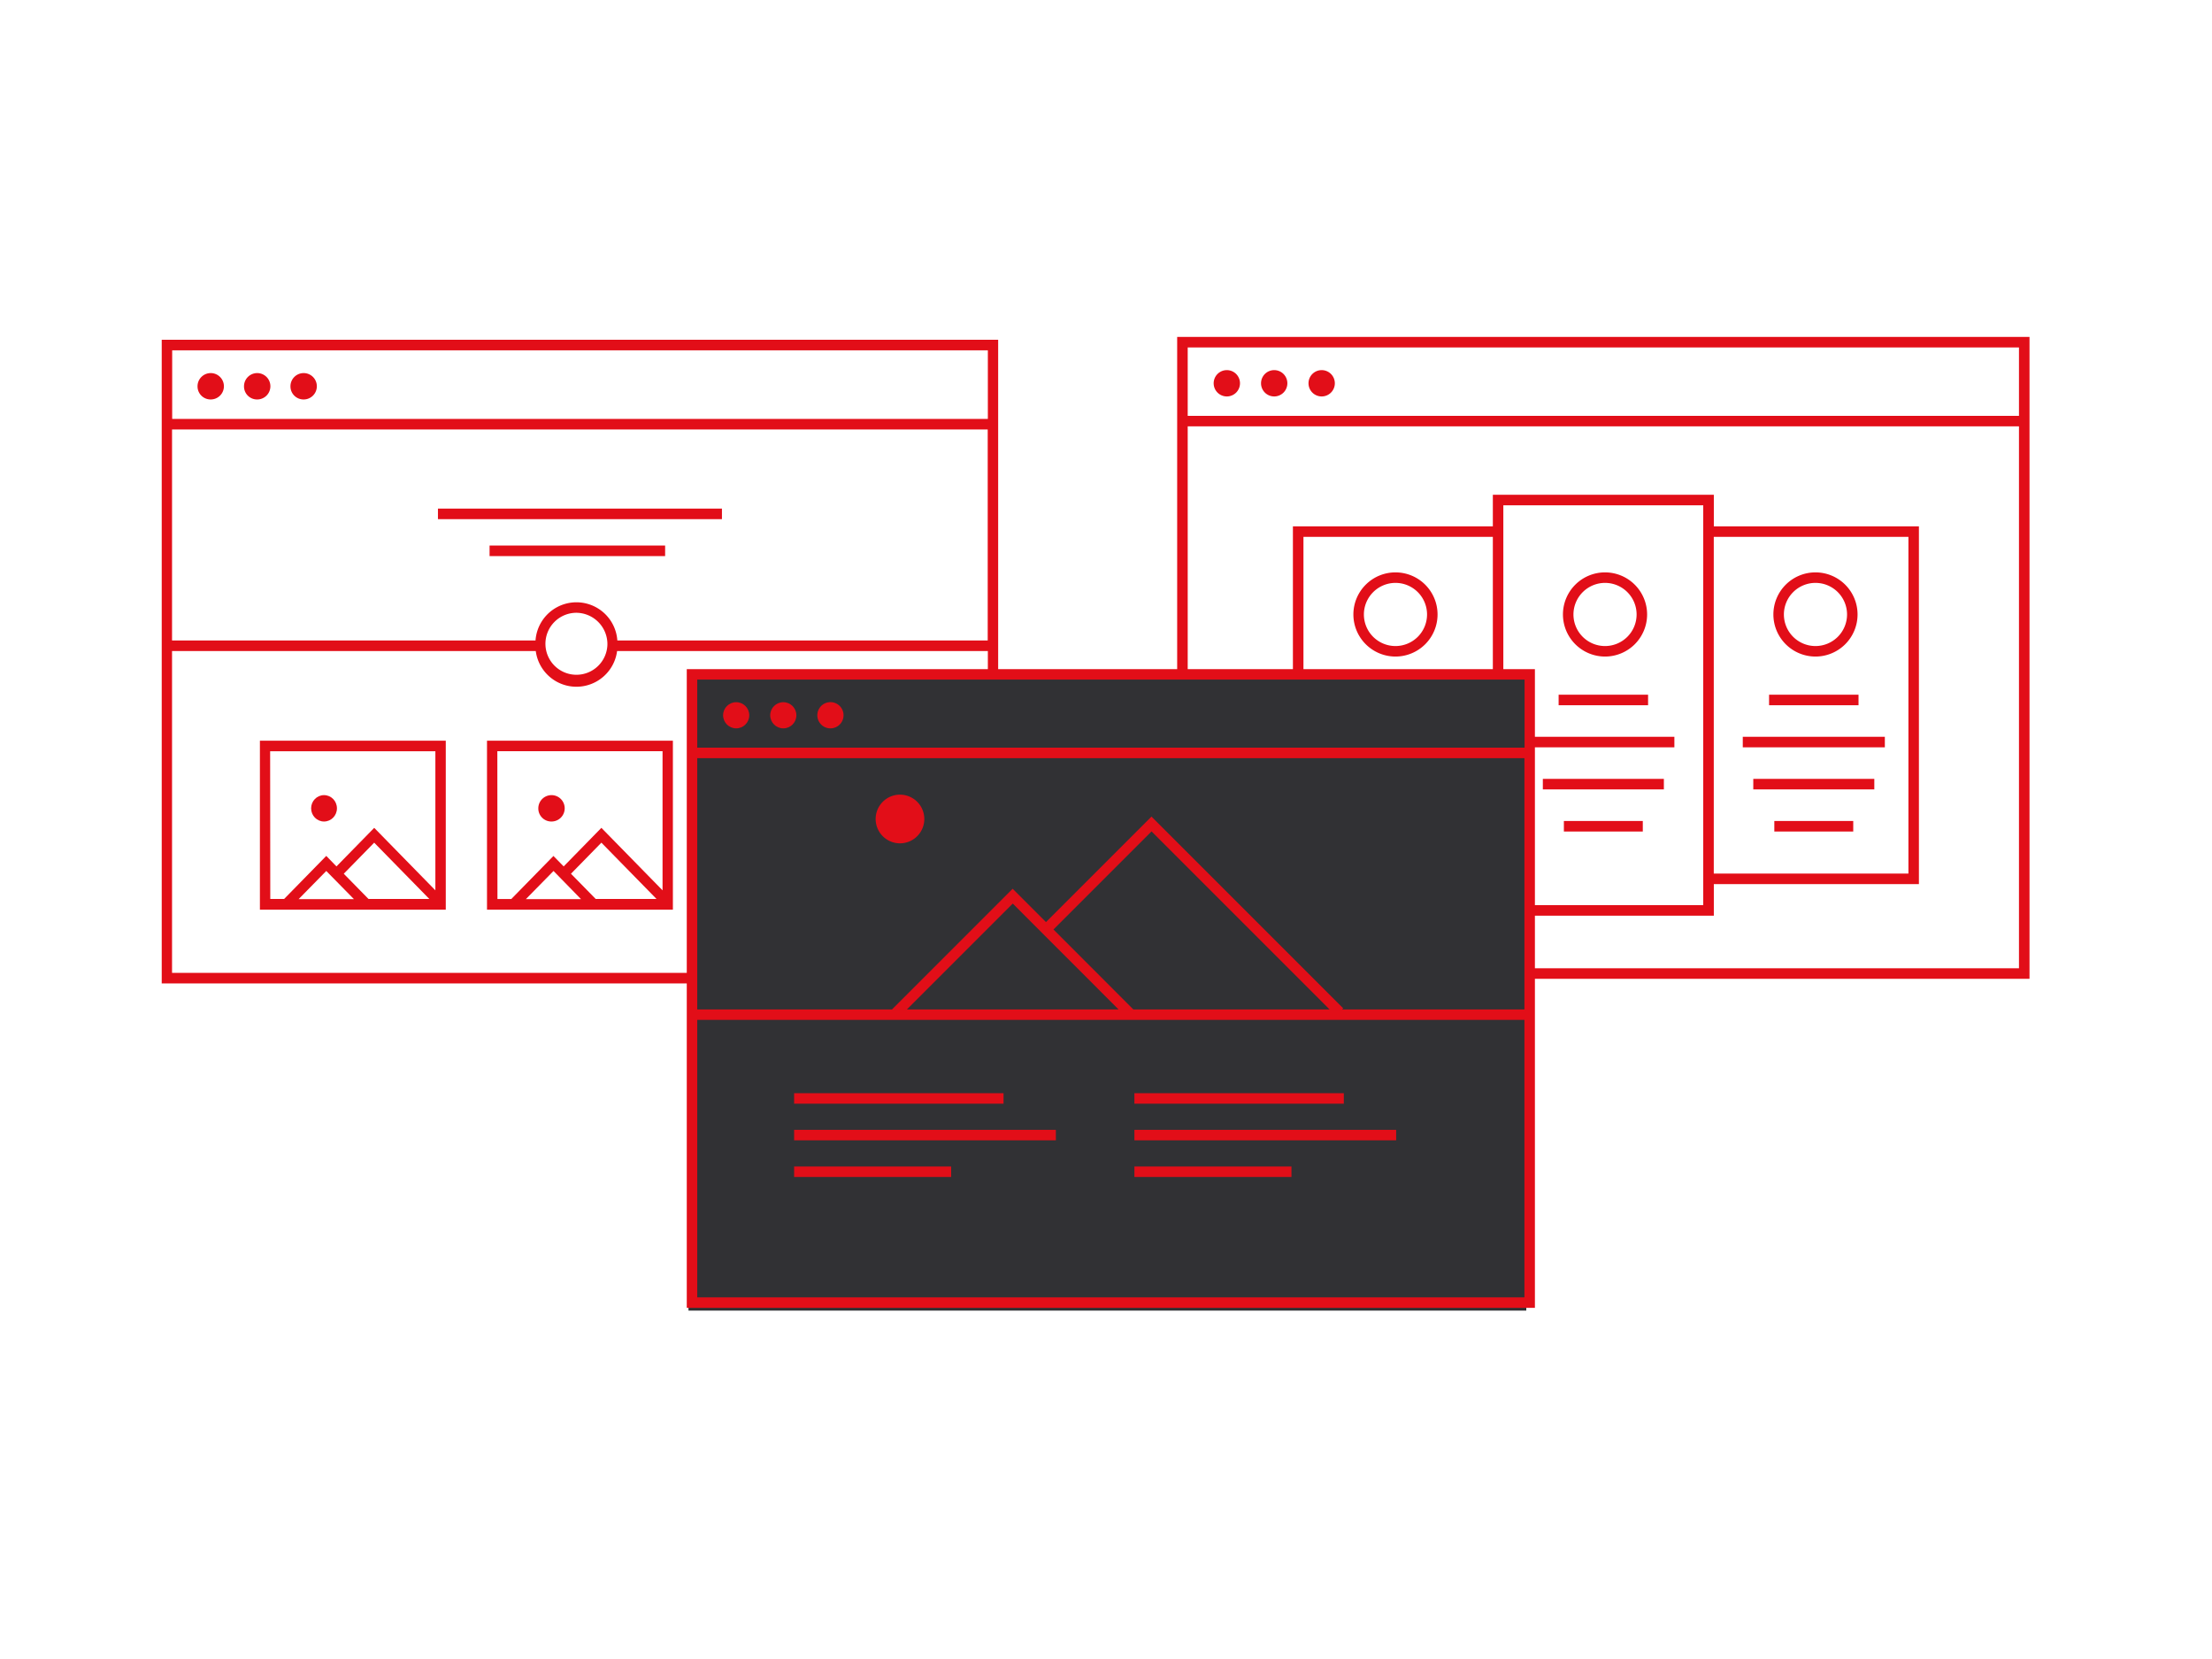 <svg id="Livello_1" data-name="Livello 1" xmlns="http://www.w3.org/2000/svg" viewBox="0 0 800 600"><defs><style>.cls-1{fill:#e20e18;}.cls-2{fill:#313134;}</style></defs><ellipse class="cls-1" cx="117.19" cy="292.34" rx="4.67" ry="4.77"/><path class="cls-1" d="M94,329h67.22V267.89H94Zm34-3.82H108L118,315ZM124.33,316l11-11.24,19.93,20.35h-22ZM97.7,271.71h59.76V322l-22.12-22.6-13.65,13.95L118,309.55l-15.25,15.58h-5Z"/><path class="cls-1" d="M199.36,297.11a4.77,4.77,0,1,0-4.67-4.77A4.71,4.71,0,0,0,199.36,297.11Z"/><path class="cls-1" d="M176.13,329h67.23V267.89H176.13Zm34-3.82H190.19l10-10.18ZM206.5,316l11-11.24,19.93,20.35h-22Zm-26.63-44.31h59.75V322l-22.12-22.6-13.64,13.95-3.7-3.78-15.25,15.58h-5Z"/><ellipse class="cls-1" cx="281.52" cy="292.34" rx="4.67" ry="4.77"/><path class="cls-1" d="M258.3,329h67.22V267.89H258.3Zm34-3.82H272.35l10-10.18ZM288.66,316l11-11.24,19.92,20.35h-22ZM262,271.71h59.76V322l-22.12-22.6L286,313.33l-3.69-3.78-15.26,15.58h-5Z"/><rect class="cls-1" x="158.39" y="183.94" width="102.71" height="3.82"/><rect class="cls-1" x="177.06" y="197.3" width="63.49" height="3.82"/><path class="cls-1" d="M58.49,122.88V355.66H361V122.88Zm298.78,3.82v24.8h-295V126.7Zm-134,104.94a14.83,14.83,0,0,0-29.59,0H62.22V155.32h295v76.32Zm-3.59,1.43a11.21,11.21,0,1,1-11.21-11.45A11.34,11.34,0,0,1,219.68,233.07ZM62.22,351.85V235.46H193.77a14.83,14.83,0,0,0,29.41,0H357.27V351.85Z"/><path class="cls-1" d="M76.11,144.47a4.77,4.77,0,1,0-4.67-4.77A4.72,4.72,0,0,0,76.11,144.47Z"/><path class="cls-1" d="M92.92,144.47a4.77,4.77,0,1,0-4.67-4.77A4.71,4.71,0,0,0,92.92,144.47Z"/><path class="cls-1" d="M109.72,144.47a4.77,4.77,0,1,0-4.67-4.77A4.72,4.72,0,0,0,109.72,144.47Z"/><path class="cls-1" d="M619.83,178.94H539.91v11.42H467.6V319.75h72.31v11.42h79.92V319.75H694V190.36H619.83Zm-148.42,137V194.16h68.5V315.94ZM616,327.36h-72.3V182.75H616Zm74.21-133.2V315.94h-70.4V194.16Z"/><path class="cls-1" d="M425.74,121.85V354H734V121.85Zm304.45,3.81V150.4H429.55V125.66ZM429.55,350.19v-196H730.19v196Z"/><path class="cls-1" d="M443.7,143.38a4.76,4.76,0,1,0-4.76-4.76A4.76,4.76,0,0,0,443.7,143.38Z"/><path class="cls-1" d="M460.83,143.38a4.76,4.76,0,1,0-4.76-4.76A4.76,4.76,0,0,0,460.83,143.38Z"/><path class="cls-1" d="M478,143.38a4.76,4.76,0,1,0-4.76-4.76A4.76,4.76,0,0,0,478,143.38Z"/><rect class="cls-1" x="563.7" y="251.25" width="32.35" height="3.81"/><rect class="cls-1" x="554.18" y="266.47" width="51.38" height="3.81"/><rect class="cls-1" x="557.99" y="281.69" width="43.77" height="3.81"/><rect class="cls-1" x="565.6" y="296.92" width="28.54" height="3.81"/><path class="cls-1" d="M580.48,237.45a15.22,15.22,0,1,0-15.22-15.22A15.24,15.24,0,0,0,580.48,237.45Zm0-26.64a11.42,11.42,0,1,1-11.42,11.42A11.44,11.44,0,0,1,580.48,210.81Z"/><rect class="cls-1" x="639.81" y="251.25" width="32.35" height="3.81"/><rect class="cls-1" x="630.3" y="266.47" width="51.38" height="3.81"/><rect class="cls-1" x="634.1" y="281.69" width="43.77" height="3.81"/><rect class="cls-1" x="641.71" y="296.92" width="28.54" height="3.81"/><path class="cls-1" d="M656.59,237.45a15.22,15.22,0,1,0-15.22-15.22A15.23,15.23,0,0,0,656.59,237.45Zm0-26.64a11.42,11.42,0,1,1-11.42,11.42A11.43,11.43,0,0,1,656.59,210.81Z"/><rect class="cls-1" x="489.49" y="251.25" width="32.35" height="3.81"/><rect class="cls-1" x="479.97" y="266.47" width="51.38" height="3.81"/><rect class="cls-1" x="483.78" y="281.69" width="43.77" height="3.81"/><rect class="cls-1" x="491.39" y="296.92" width="28.54" height="3.81"/><path class="cls-1" d="M504.69,237.45a15.22,15.22,0,1,0-15.22-15.22A15.24,15.24,0,0,0,504.69,237.45Zm0-26.64a11.42,11.42,0,1,1-11.42,11.42A11.44,11.44,0,0,1,504.69,210.81Z"/><rect class="cls-2" x="249" y="243" width="303" height="231"/><path class="cls-1" d="M325.49,287.4a8.8,8.8,0,1,0,8.8,8.8A8.8,8.8,0,0,0,325.49,287.4Z"/><rect class="cls-1" x="287.2" y="395.37" width="75.74" height="3.79"/><rect class="cls-1" x="287.2" y="421.88" width="56.8" height="3.79"/><rect class="cls-1" x="287.2" y="408.62" width="94.67" height="3.79"/><rect class="cls-1" x="410.27" y="395.37" width="75.74" height="3.79"/><rect class="cls-1" x="410.27" y="421.88" width="56.8" height="3.79"/><rect class="cls-1" x="410.27" y="408.62" width="94.67" height="3.79"/><path class="cls-1" d="M248.38,242V473H555.12V242Zm303,3.79V270.4H252.17V245.79ZM404.53,365.07H328l38.28-38.28Zm5.35,0L381,336.16l35.47-35.47,64.38,64.38Zm6.56-69.74-38.15,38.15-12.05-12.05-43.63,43.64H252.17V274.19H551.33v90.88H485.39l.4-.39ZM252.17,469.21V368.86H551.33V469.21Z"/><circle class="cls-1" cx="266.25" cy="258.69" r="4.73"/><circle class="cls-1" cx="283.29" cy="258.69" r="4.73"/><path class="cls-1" d="M300.33,263.42a4.74,4.74,0,1,0-4.73-4.73A4.73,4.73,0,0,0,300.33,263.42Z"/></svg>
